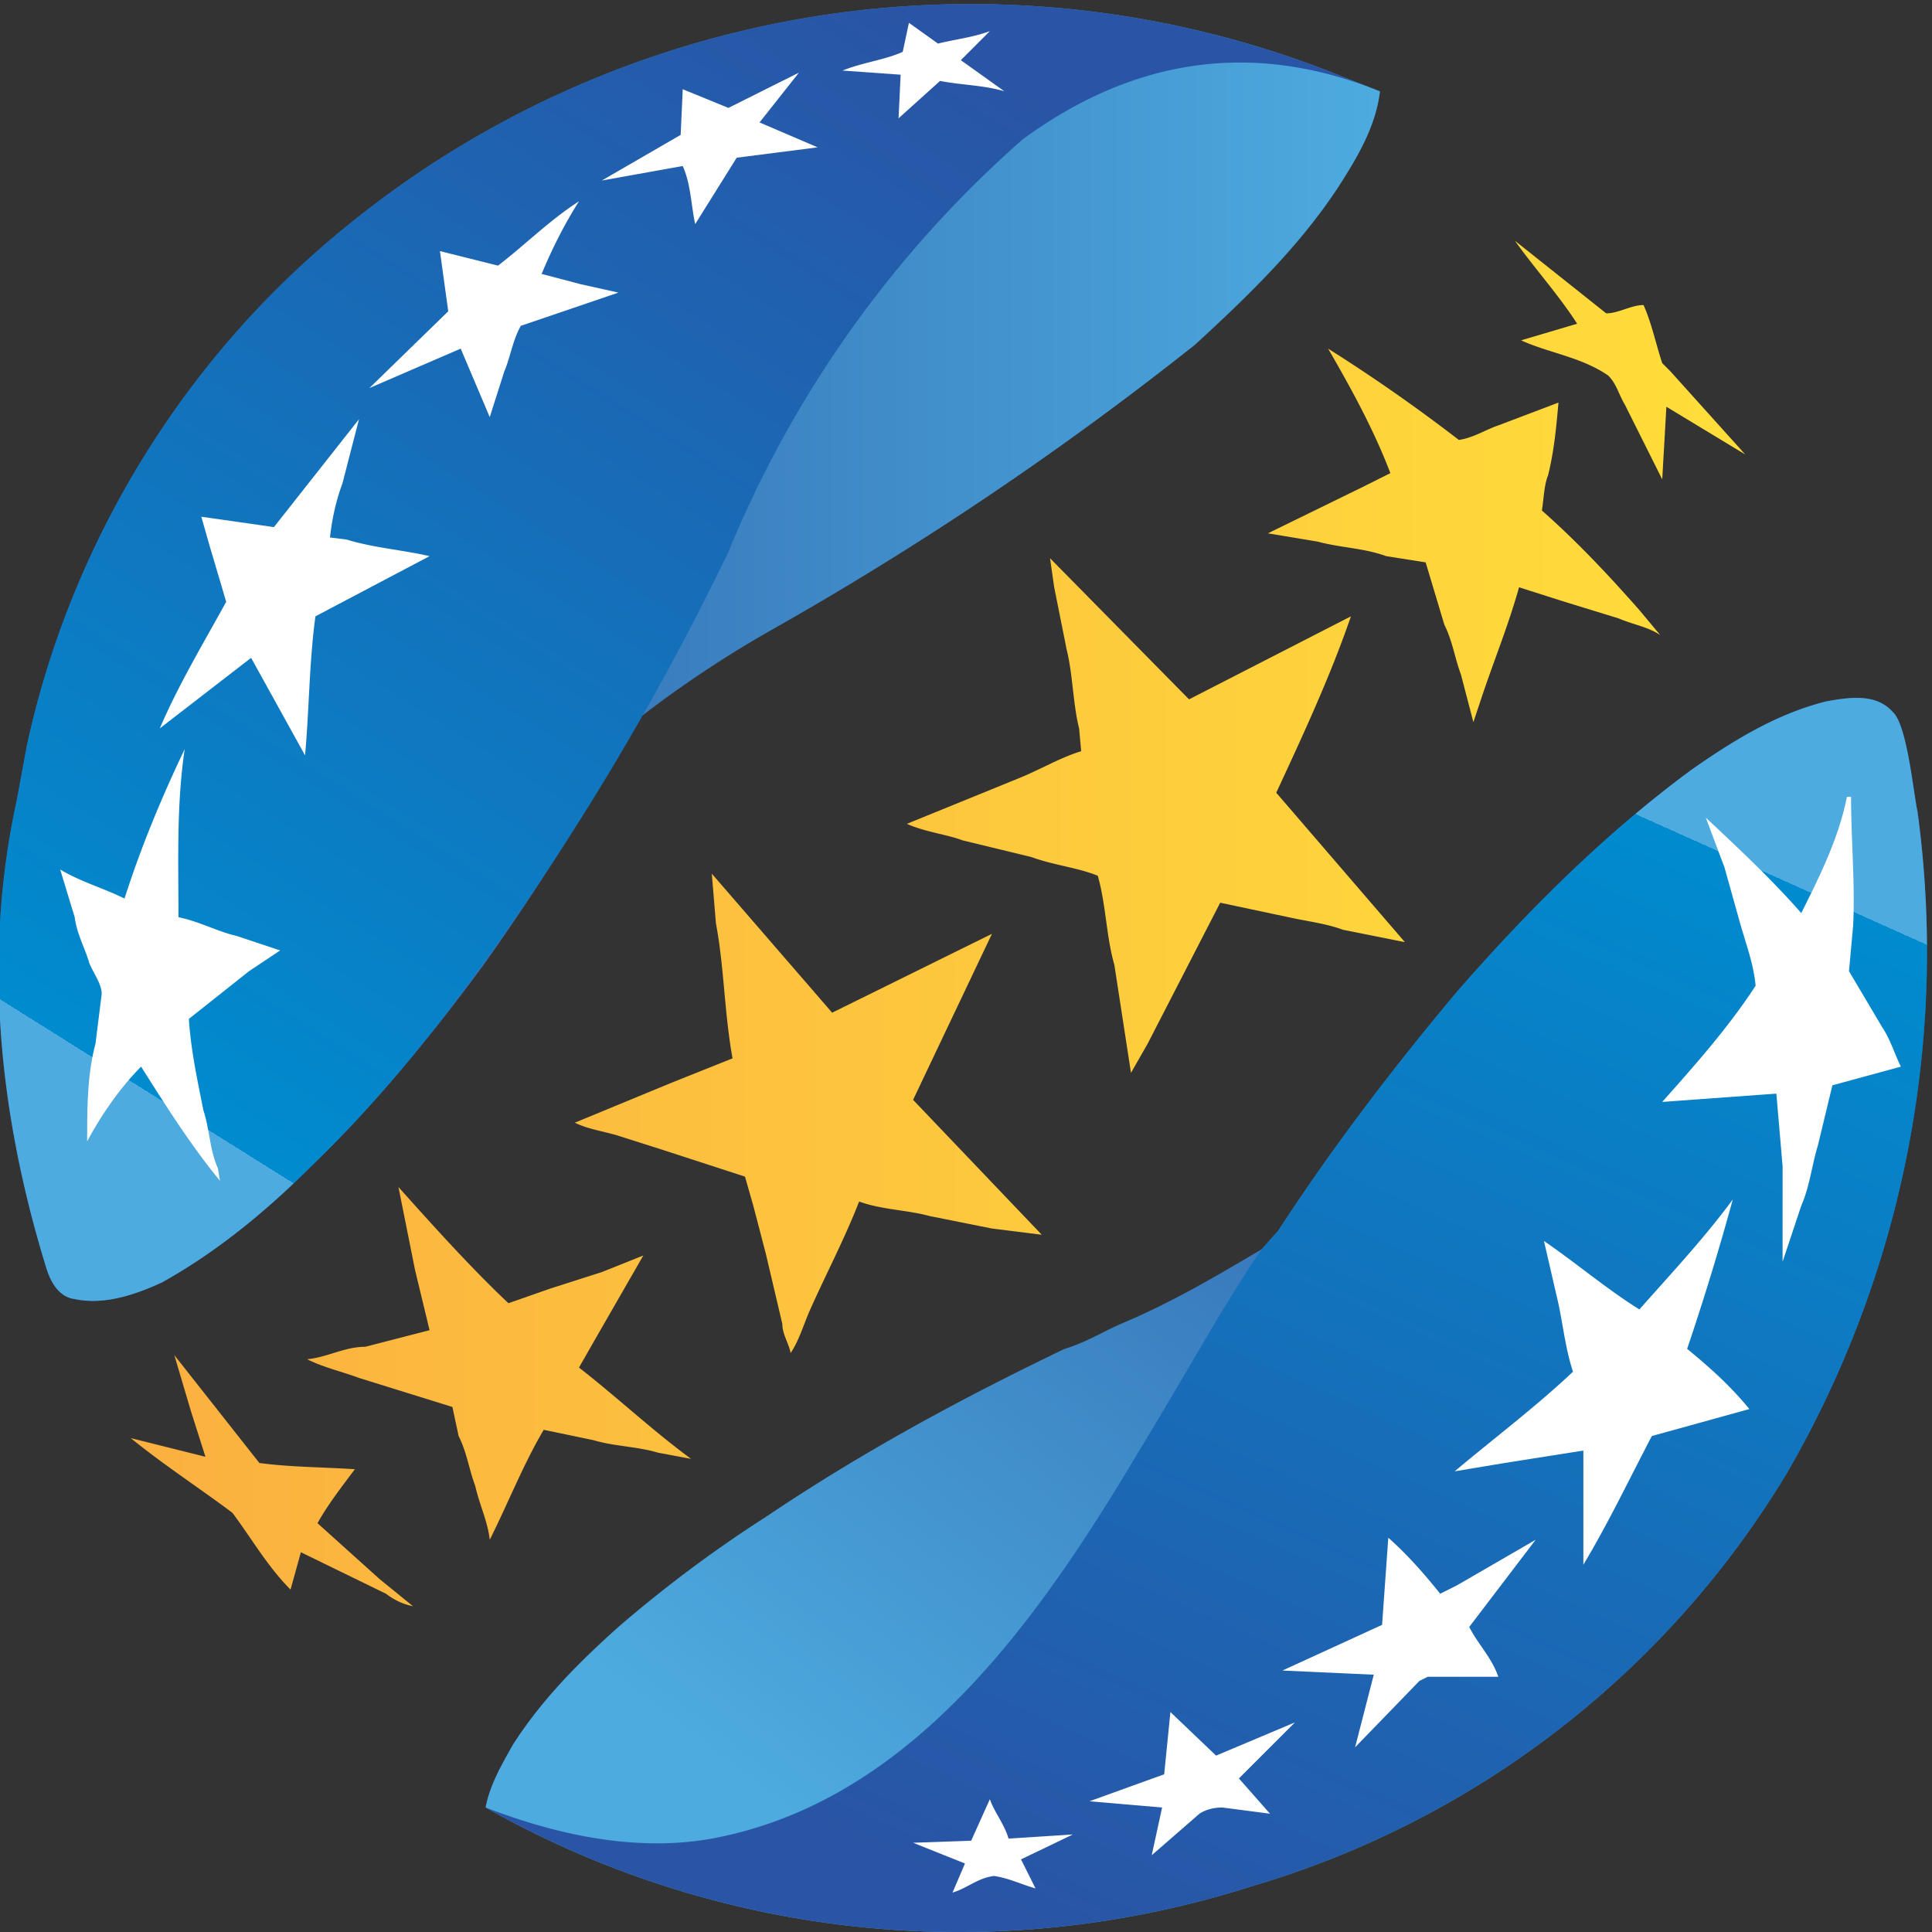 <svg fill="none" height="931" width="931" xmlns="http://www.w3.org/2000/svg" xmlns:xlink="http://www.w3.org/1999/xlink"><rect width="100%" height="100%" fill="#333333" stroke="none"/><linearGradient id="a"><stop offset="0" stop-color="#2a54a5"/><stop offset="0" stop-color="#2954a1"/><stop offset="1" stop-color="#4dabdf"/></linearGradient><linearGradient id="b" gradientUnits="userSpaceOnUse" x2="664" xlink:href="#a" y1="314" y2="314"/><linearGradient id="c" gradientUnits="userSpaceOnUse" x1="774" x2="394" xlink:href="#a" y1="386" y2="885"/><linearGradient id="d"><stop offset="0" stop-color="#2a54a5"/><stop offset="1" stop-color="#008bcf"/><stop offset="1" stop-color="#4dabdf"/></linearGradient><linearGradient id="e" gradientUnits="userSpaceOnUse" x1="503" x2="165" xlink:href="#d" y1="46" y2="585"/><linearGradient id="f" gradientUnits="userSpaceOnUse" x1="456" x2="705" xlink:href="#d" y1="910" y2="355"/><linearGradient id="g" gradientUnits="userSpaceOnUse" x1="63" x2="841" y1="445" y2="445"><stop offset="0" stop-color="#ffde16"/><stop offset="0" stop-color="#fbb040"/><stop offset="1" stop-color="#ffde3a"/></linearGradient><clipPath id="h"><path d="m0 0h931v931h-931z"/></clipPath><g clip-path="url(#h)"><path d="m647 37 18 7c-2 17-11 32-20 46-19 29-44 53-69 76a1569 1569 0 0 1 -205 138 537 537 0 0 0 -63 42c-23 41-48 81-75 119-25 34-52 67-82 96-22 22-46 42-73 57-13 6-28 11-42 8-8-1-12-9-14-16-23-75-30-151-14-224l5-27c20-92 70-177 141-239a476 476 0 0 1 493-83z" fill="url(#b)"/><path d="m880 338c11-2 24-4 32 5 7 6 10 39 12 48a501 501 0 0 1 -63 319 449 449 0 0 1 -258 199 463 463 0 0 1 -369-38c2-11 8-21 13-30 14-22 32-40 51-57 22-19 46-37 71-53 46-31 94-57 144-81 10-3 18-8 27-12 24-10 46-23 68-36l8-9c26-40 55-78 86-115 34-39 71-76 113-107 20-14 41-27 65-33z" fill="url(#c)"/><path d="m647 37 18 7c-67-27-124-12-172 23a535 535 0 0 0 -142 199 1307 1307 0 0 1 -118 198c-25 35-52 68-82 97-22 22-46 42-73 57-13 6-28 11-42 8-8-1-12-9-14-16-23-75-30-151-14-224l5-27c20-92 70-177 141-239a476 476 0 0 1 493-83" fill="url(#e)"/><path d="m880 338c11-2 24-4 32 5 7 6 10 39 12 48a501 501 0 0 1 -63 319 449 449 0 0 1 -258 199 463 463 0 0 1 -369-38c44 17 82 21 114 14 94-20 154-107 201-186 22-36 41-71 59-97l8-9c26-40 55-78 86-115 34-39 71-76 113-107 20-14 41-27 65-33" fill="url(#f)"/><path d="m468 887 9-20c2 6 7 12 9 19l31-2-25 12 7 14c-7-2-13-5-20-6-8 1-13 6-20 8l6-14-25-10zm-336-633 41-52-8 31c-3 8-5 17-6 26l8 1c13 4 27 5 40 8l-55 29c-3 22-3 45-5 67l-26-47-44 34c9-21 21-41 32-61l-8-27-4-14zm-72 179c8-25 18-49 29-72-4 27-3 54-3 81 10 2 19 7 28 9l21 7-15 10-29 23c1 15 4 29 7 44 3 9 3 19 7 28l1 6c-14-17-26-36-38-55-10 10-19 23-26 36 0-16 0-32 4-47l3-24c0-5-4-10-6-15-2-7-6-14-7-22l-7-23c10 6 21 9 31 14zm375-408 3-14 14 10c8-2 17-3 25-6l-14 14 21 15c-10-3-21-3-31-5l-20 18 1-21-28-2c10-4 20-5 29-9zm-84 27 34-17-19 24 28 12-39 5-20 32c-2-9-2-19-6-28l-39 7 38-22 1-22zm-111 76c13-10 25-22 39-31-7 11-13 23-18 35l19 5 18 4-47 16c-4 7-5 15-8 22l-7 22-14-33-44 19 38-37-4-29zm650 256h2c0 21 2 42 1 62l-2 22 16 27c4 6 6 13 9 19l-33 9-7 29c-3 10-4 20-8 29l-9 27v-46l-3-35-55 4c16-18 32-36 45-56-1-11-5-21-8-32l-7-25-9-24c16 15 32 30 46 46 9-18 18-36 22-56zm-100 247c15-17 31-34 45-53a1265 1265 0 0 1 -22 72c11 9 21 18 30 29l-47 13c-11 21-21 42-33 62v-55l-38 6-24 4c19-16 39-31 57-48-4-12-5-25-8-37l-6-26c16 11 30 23 46 33zm-121 110c9 8 17 17 25 27l8-4 38-22-32 42c4 8 11 15 14 24h-34l-4 2-31 32 9-35-44-2 48-22zm-108 114 3-30 22 21 38-16-27 27 15 17-23-3c-4 0-8 1-11 3l-23 20 5-23-35-3z" fill="#fff"/><path d="m343 421 58 67 77-38-38 80 62 65-24-3-30-6c-11-3-23-3-34-7-7 18-16 35-24 53-3 7-5 14-9 20-1-5-4-9-4-14l-8-34-6-23-4-14-40-13-22-7c-7-2-14-3-20-6l46-19 30-12c-4-22-4-44-8-65zm-259 232 41 52c15 2 31 2 46 3-6 8-13 17-18 26l30 27 16 13c-5-1-9-3-13-6l-41-20-5 18c-11-11-19-25-28-37-16-12-33-23-49-36l36 9-7-22zm108-81c17 19 35 39 53 56l20-7 25-8 20-8-23 40-8 14c18 14 35 30 54 44l-16-3c-10-3-21-3-31-6l-24-5c-10 17-17 35-26 53-1-9-5-17-7-26-3-8-4-16-8-24l-3-14-45-14c-8-3-17-5-25-9 10-1 18-6 28-6l31-8-7-29zm538-456 44 35c6 0 12-4 18-4 4 9 6 19 9 28l4 4 36 40-38-23-2 35-18-36c-3-5-4-10-8-14-13-9-29-11-42-17l27-8c-9-14-20-26-30-40zm-90 52a821 821 0 0 1 63 44c7-1 13-5 19-7l29-11c-1 11-2 23-5 35-2 5-2 11-3 17 17 15 32 31 47 48l10 12c-6-4-13-5-20-8l-26-8-22-7c-5 18-12 35-18 53l-4 12-6-23c-3-8-4-16-8-24l-9-30-19-3c-11-4-22-4-33-7l-24-4 45-22 14-7c-8-21-19-41-30-60zm-134 101 65 66 2 2 78-40c-10 29-23 57-36 85l62 72-30-6c-8-3-17-4-26-6l-33-7-35 68-8 14-8-52c-4-14-4-29-8-43-10-4-21-5-32-9l-33-8c-8-3-18-4-27-8l54-22c10-4 20-10 30-13l-1-11c-3-12-3-26-6-38l-6-30z" fill="url(#g)"/></g></svg>